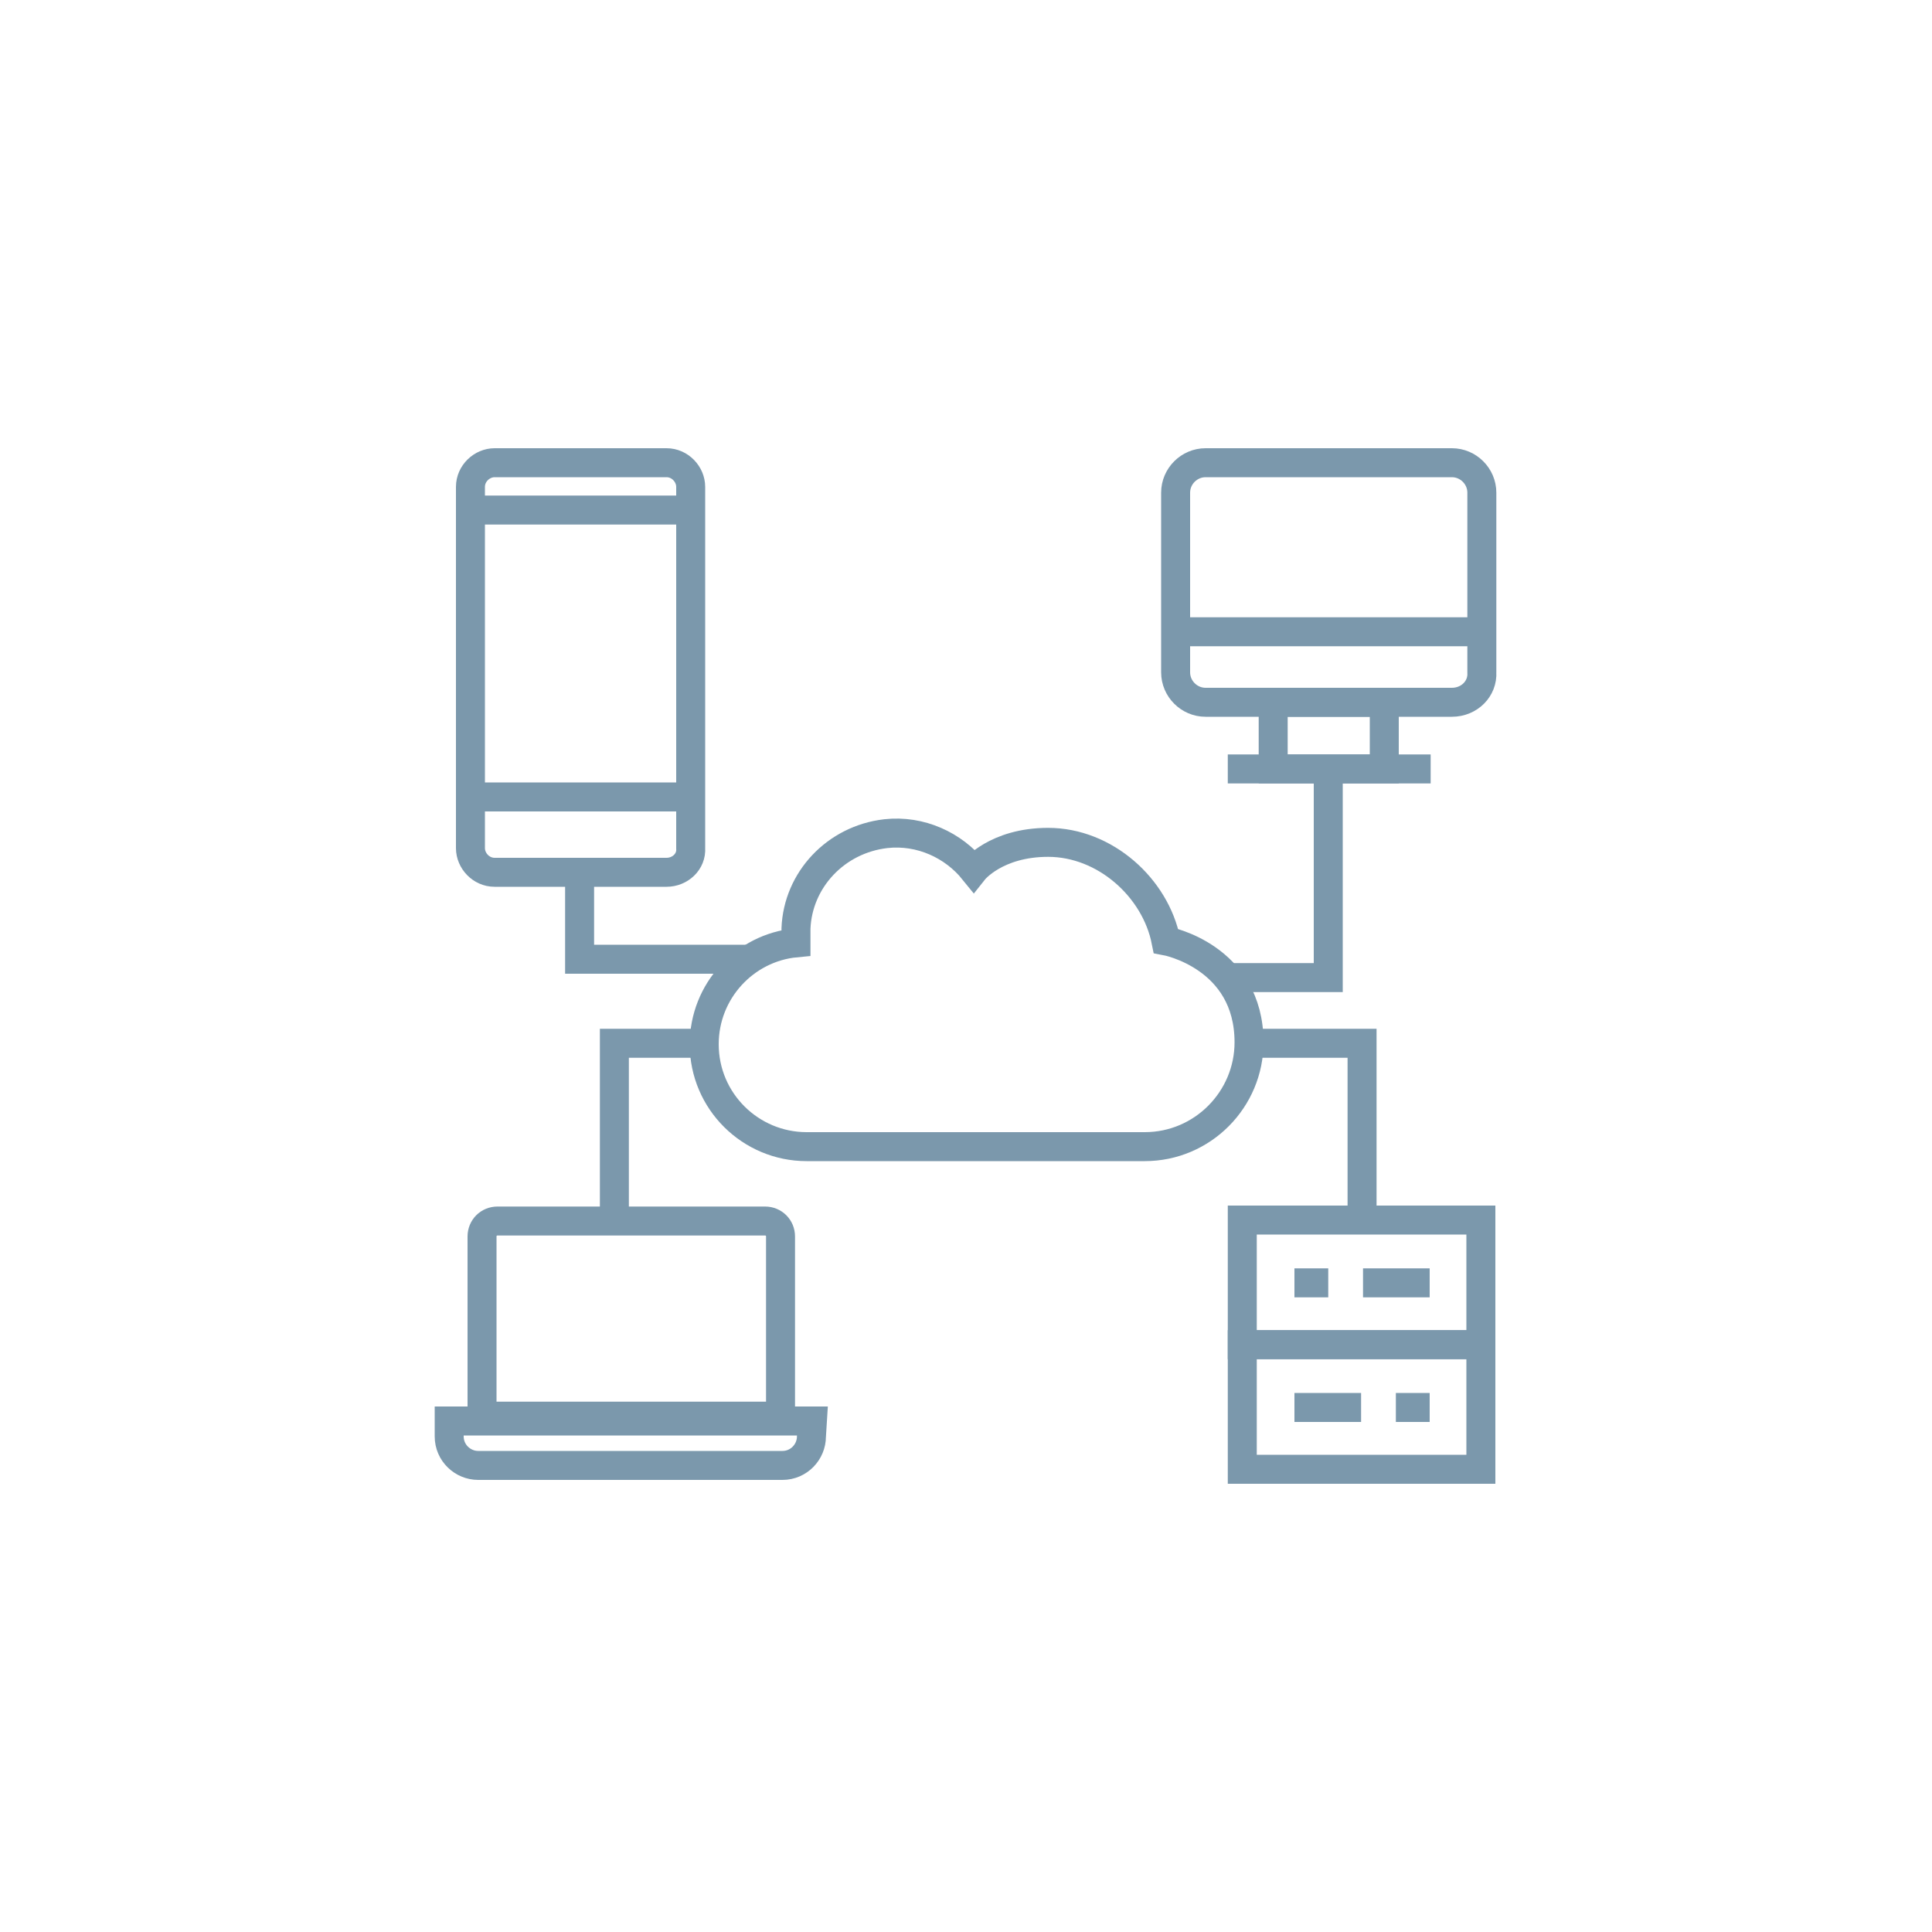 <?xml version="1.0" encoding="utf-8"?>
<!-- Generator: Adobe Illustrator 27.5.0, SVG Export Plug-In . SVG Version: 6.00 Build 0)  -->
<svg version="1.1" id="Layer_1" xmlns="http://www.w3.org/2000/svg" xmlns:xlink="http://www.w3.org/1999/xlink" x="0px" y="0px"
	 viewBox="0 0 200 200" style="enable-background:new 0 0 200 200;" xml:space="preserve">
<style type="text/css">
	.st0{fill:none;stroke:#7B98AC;stroke-width:3;stroke-linecap:round;stroke-miterlimit:10;}
	.st1{fill:none;stroke:#7B98AC;stroke-width:3;stroke-miterlimit:10;}
</style>
<path class="st0" d="M-372.4,90.5"/>
<path class="st0" d="M-372.4,90.5"/>
<path class="st0" d="M-295.2,117"/>
<g>
	<path class="st1" d="M83.5,118.7c-5.8,0-10.6-4.7-10.6-10.6c0-5.5,4.2-10,9.5-10.5v-1.5c0.2-5,4.1-9.2,9.3-9.8
		c3.6-0.4,7,1.2,9.1,3.8c0,0,2.3-2.9,7.7-2.9c5.9,0,11.1,4.7,12.2,10.2c0,0,8.6,1.6,8.6,10.5c0,5.9-4.8,10.8-10.8,10.8L83.5,118.7z"
		/>
	<path class="st1" d="M69,90.3H51.2c-1.4,0-2.5-1.2-2.5-2.5V50.4c0-1.4,1.2-2.5,2.5-2.5H69c1.4,0,2.5,1.2,2.5,2.5v37.4
		C71.6,89.2,70.4,90.3,69,90.3z"/>
	<line class="st1" x1="48.7" y1="82.5" x2="71.6" y2="82.5"/>
	<line class="st1" x1="48.7" y1="52.8" x2="71.6" y2="52.8"/>
	<g>
		<path class="st1" d="M84.1,147.1H46.5v1.6c0,1.7,1.4,3,3,3h31.5c1.7,0,3-1.4,3-3L84.1,147.1L84.1,147.1z"/>
		<path class="st1" d="M80.8,147.1V128c0-0.9-0.7-1.6-1.6-1.6H51.5c-0.9,0-1.6,0.7-1.6,1.6v19.1"/>
	</g>
	<line class="st1" x1="49.9" y1="146.6" x2="80.8" y2="146.6"/>
	<rect x="128.6" y="126.3" class="st1" width="24.7" height="12.9"/>
	<rect x="128.6" y="139.2" class="st1" width="24.7" height="12.9"/>
	<path class="st1" d="M150.3,72.7h-25.5c-1.7,0-3.1-1.4-3.1-3.1V51c0-1.7,1.4-3.1,3.1-3.1h25.5c1.7,0,3.1,1.4,3.1,3.1v18.6
		C153.5,71.3,152.1,72.7,150.3,72.7z"/>
	<line class="st1" x1="153.2" y1="65.4" x2="122" y2="65.4"/>
	<line class="st1" x1="148.1" y1="79.6" x2="127.1" y2="79.6"/>
	<rect x="131.8" y="72.7" class="st1" width="11.5" height="6.9"/>
	<g>
		<line class="st1" x1="137.5" y1="132.8" x2="134" y2="132.8"/>
		<line class="st1" x1="148" y1="132.8" x2="141.1" y2="132.8"/>
	</g>
	<g>
		<line class="st1" x1="144.5" y1="145.7" x2="148" y2="145.7"/>
		<line class="st1" x1="134" y1="145.7" x2="140.9" y2="145.7"/>
	</g>
	<polyline class="st1" points="129.3,108 141,108 141,126.3 	"/>
	<polyline class="st1" points="73,108 63.6,108 63.6,126.3 	"/>
	<polyline class="st1" points="60,90.3 60,99.3 77.6,99.3 	"/>
	<polyline class="st1" points="137.5,79.6 137.5,101.2 127,101.2 	"/>
</g>
</svg>
